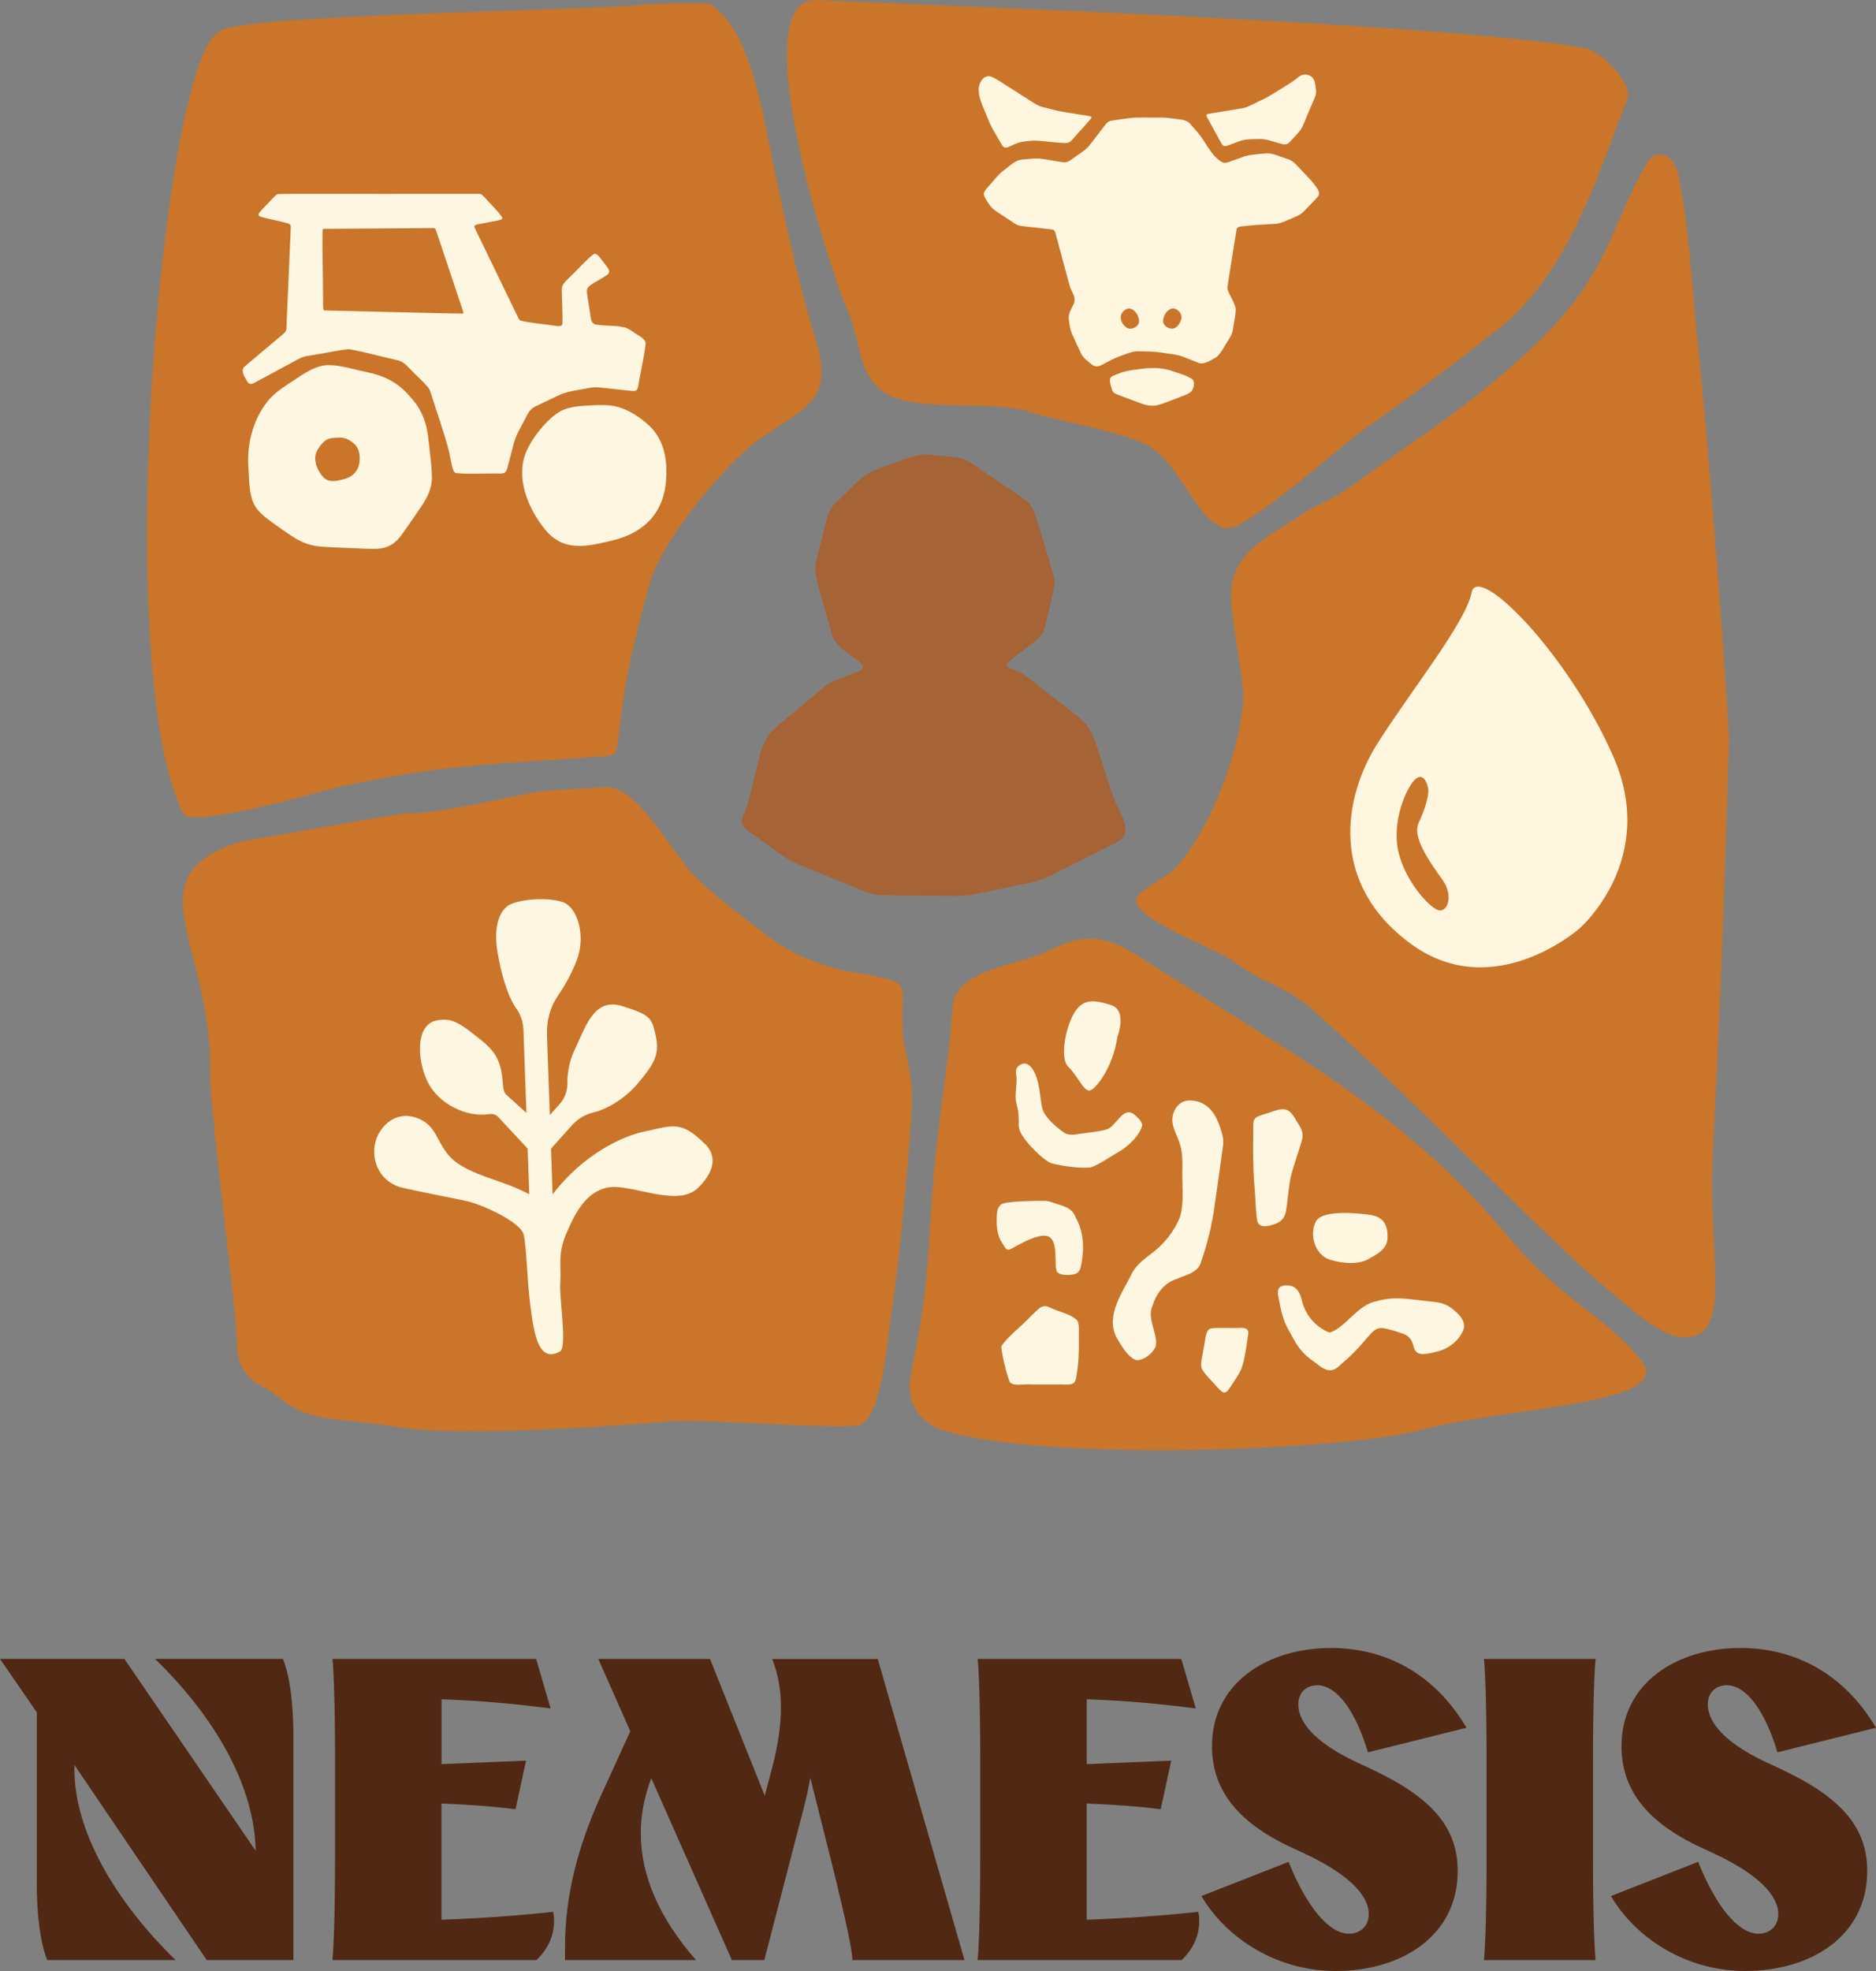 <?xml version="1.0" encoding="UTF-8" standalone="no"?>
<svg
   id="Ebene_1"
   data-name="Ebene 1"
   viewBox="0 0 465.43 488.7"
   version="1.1"
   sodipodi:docname="logo.svg"
   width="465.43"
   height="488.7"
   inkscape:version="1.4.2 (ebf0e94, 2025-05-08)"
   xmlns:inkscape="http://www.inkscape.org/namespaces/inkscape"
   xmlns:sodipodi="http://sodipodi.sourceforge.net/DTD/sodipodi-0.dtd"
   xmlns="http://www.w3.org/2000/svg"
   xmlns:svg="http://www.w3.org/2000/svg">
  <rect x="0" y="0" width="465.43" height="488.7" fill="#808080" stroke="none"/>
  <defs
     id="defs31" />
  <sodipodi:namedview
     id="namedview31"
     pagecolor="#ffffff"
     bordercolor="#000000"
     borderopacity="0.25"
     inkscape:showpageshadow="2"
     inkscape:pageopacity="0.0"
     inkscape:pagecheckerboard="0"
     inkscape:deskcolor="#d1d1d1"
     inkscape:zoom="1.4999721"
     inkscape:cx="231.33764"
     inkscape:cy="252.33803"
     inkscape:window-width="1920"
     inkscape:window-height="1009"
     inkscape:window-x="-8"
     inkscape:window-y="-8"
     inkscape:window-maximized="1"
     inkscape:current-layer="Ebene_1" />
  <g
     id="g7"
     transform="translate(-13.75,-16.84)">
    <path
       d="m 22.88,483.26 v -41.84 l -9.13,-13.26 h 30.86 l 32.6,47.6 -0.11,-1.85 C 76.23,459.13 67.32,442.83 52.21,428.16 h 31.73 c 1.74,4.35 2.61,11.08 2.61,19.56 v 55.1 H 65.03 L 32.21,454.46 v 1.09 c 0,15.21 10,32.6 25.1,47.27 H 25.47 c -1.74,-4.35 -2.61,-11.08 -2.61,-19.56 z"
       style="fill:#502813"
       id="path1" />
    <path
       d="m 96.88,478.05 v -25.1 c 0,-15 -0.43,-23.04 -0.65,-24.78 h 50.53 l 3.59,12.28 c -9.24,-1.2 -17.71,-1.96 -27.06,-2.28 v 16.08 l 20.97,-0.87 -2.61,12.06 c -5.87,-0.76 -12.39,-1.2 -18.37,-1.41 v 28.8 c 9.35,-0.33 18.58,-0.98 27.71,-1.96 0.11,0.54 0.22,1.3 0.22,2.28 0,2.93 -0.98,6.41 -4.35,9.67 H 96.22 c 0.22,-1.74 0.65,-9.78 0.65,-24.78 z"
       style="fill:#502813"
       id="path2" />
    <path
       d="m 175.34,457.73 c -2.17,5.65 -2.61,10.32 -2.61,13.69 0,10.43 4.56,20.97 13.69,31.41 h -32.49 v -3.37 c 0,-12.5 3.15,-24.67 8.8,-37.17 l 7.39,-16.19 -7.93,-17.93 h 27.71 l 13.58,33.91 1.96,-7.39 c 1.3,-5.11 2.06,-9.89 2.06,-14.56 0,-3.7 -0.54,-7.83 -2.17,-11.95 h 26.19 l 21.52,74.66 h -27.82 c 0,-2.28 -1.52,-9.56 -5.11,-24.02 l -5.33,-21.19 c -0.43,2.5 -0.98,5 -1.63,7.5 l -9.78,37.71 h -8.04 l -20,-45.1 z"
       style="fill:#502813"
       id="path3" />
    <path
       d="m 256.95,478.05 v -25.1 c 0,-15 -0.43,-23.04 -0.65,-24.78 h 50.53 l 3.59,12.28 c -9.24,-1.2 -17.71,-1.96 -27.06,-2.28 v 16.08 l 20.97,-0.87 -2.61,12.06 c -5.87,-0.76 -12.39,-1.2 -18.37,-1.41 v 28.8 c 9.35,-0.33 18.58,-0.98 27.71,-1.96 0.11,0.54 0.22,1.3 0.22,2.28 0,2.93 -0.98,6.41 -4.35,9.67 h -50.64 c 0.22,-1.74 0.65,-9.78 0.65,-24.78 z"
       style="fill:#502813"
       id="path4" />
    <path
       d="m 311.82,486.96 21.63,-8.48 c 4.35,10.87 9.89,17.82 15,17.82 2.5,0 4.89,-1.63 4.89,-4.89 0,-3.26 -2.61,-8.8 -16.19,-15.11 l -3.04,-1.41 c -13.8,-6.41 -19.67,-14.67 -19.67,-25.1 0,-15.65 13.69,-24.34 29.56,-24.34 13.37,0 25.65,6.3 33.58,19.78 l -24.45,6.09 c -3.04,-10.11 -7.61,-16.63 -12.61,-16.63 -2.61,0 -4.67,1.74 -4.67,4.78 0,3.26 2.39,8.69 14.78,14.45 l 3.04,1.41 c 15.43,7.17 21.73,14.67 21.73,25.43 0,16.3 -14.24,24.78 -30.21,24.78 -15.97,0 -28.04,-9.35 -33.36,-18.58 z"
       style="fill:#502813"
       id="path5" />
    <path
       d="m 382.56,478.05 v -25.1 c 0,-15 -0.43,-23.04 -0.65,-24.78 h 27.71 c -0.22,1.74 -0.65,9.78 -0.65,24.78 v 25.1 c 0,15 0.43,23.04 0.65,24.78 h -27.71 c 0.22,-1.74 0.65,-9.78 0.65,-24.78 z"
       style="fill:#502813"
       id="path6" />
    <path
       d="m 413.42,486.96 21.63,-8.48 c 4.35,10.87 9.89,17.82 15,17.82 2.5,0 4.89,-1.63 4.89,-4.89 0,-3.26 -2.61,-8.8 -16.19,-15.11 l -3.04,-1.41 c -13.8,-6.41 -19.67,-14.67 -19.67,-25.1 0,-15.65 13.69,-24.34 29.56,-24.34 13.37,0 25.65,6.3 33.58,19.78 l -24.45,6.09 c -3.04,-10.11 -7.61,-16.63 -12.61,-16.63 -2.61,0 -4.67,1.74 -4.67,4.78 0,3.26 2.39,8.69 14.78,14.45 l 3.04,1.41 C 470.7,462.5 477,470 477,480.76 c 0,16.3 -14.24,24.78 -30.21,24.78 -15.97,0 -28.04,-9.35 -33.36,-18.58 z"
       style="fill:#502813"
       id="path7" />
  </g>
  <g
     id="g23"
     transform="translate(-13.75,-16.84)">
    <path
       d="m 216.4,16.85 c -18.78,-0.97 3.55,67.9 7.4,76.38 3.82,8.41 2.43,17.35 10.61,21.63 7.77,4.06 26.39,1.25 34.69,4.08 6.7,2.29 23.7,4.97 29.79,8.57 8.98,5.31 13.63,24.13 22.04,19.59 7.76,-4.19 22.55,-16.94 29.38,-22.45 0.51,-0.41 17.21,-11.92 35.51,-26.53 18.29,-14.6 25.31,-41.49 31.63,-56.52 1.64,-3.91 -6.28,-12.05 -10.46,-12.82 C 372.63,22.46 236.93,17.9 216.4,16.85 Z"
       style="fill:#ca7529"
       id="path8" />
    <path
       d="m 211.62,84.64 c -2.3,-9.32 -4.26,-18.58 -6.24,-28.15 -2.21,-10.65 -5.46,-32.88 -15.62,-38.71 -0.54,-0.31 -15.16,0.05 -15.79,0.14 -10.22,1.5 -103.25,2.44 -105.72,6.78 -13.95,5.11 -27.51,156.77 -9.05,193.86 1.97,3.95 34.97,-5.79 38.37,-6.53 22.45,-4.9 33.87,-5.48 56.85,-7.04 3.08,-0.21 6.15,-0.42 9.23,-0.62 0.82,-0.06 1.69,-0.13 2.33,-0.64 0.84,-0.67 1.01,-1.86 1.11,-2.93 1.5,-15.48 3.75,-23.9 7.74,-38.99 2.76,-10.43 17.97,-28.94 26.53,-35.51 3.44,-2.64 11.21,-6.78 13.88,-10.2 4.68,-5.99 1.15,-13.66 -0.88,-20.98 -0.97,-3.51 -1.87,-6.99 -2.73,-10.46 z"
       style="fill:#ca7529"
       id="path9" />
    <path
       d="m 237.28,261.67 c -0.17,-0.34 -0.39,-0.66 -0.67,-0.94 -1.2,-1.17 -8.29,-2.39 -9.96,-2.63 -7.25,-1.02 -15.79,-4.15 -21.63,-8.57 -6.92,-5.23 -15.47,-11.53 -20.41,-17.14 -4.64,-5.27 -13.12,-20.89 -20.81,-20.41 -1.75,0.11 -14.92,0.89 -16.65,1.19 -6.08,1.06 -12.64,2.64 -18.72,3.7 -16.29,2.85 -7.08,0.27 -23.37,3.12 -10.48,1.83 -20.95,3.67 -31.43,5.5 -27.5,8.36 -7.33,25.56 -7.76,56.6 -0.14,10.35 6.59,59.12 6.68,68.13 0.09,9.01 7.18,10.54 8.42,11.6 10.09,8.53 14.5,6.04 32.04,8.91 17.53,2.87 65.81,-1.39 66.39,-1.44 9.57,-0.75 38.62,1.86 46.95,1.05 6.06,-0.59 7.58,-21.35 8.18,-25.29 2.6,-16.99 4.02,-34.18 5.3,-51.31 1.05,-14.14 -2.96,-13.92 -2.09,-28.08 0.08,-1.35 0.11,-2.84 -0.46,-4.01 z"
       style="fill:#ca7529"
       id="path10" />
    <path
       d="m 442.69,200.38 c 0.15,-3.74 -5.35,-77.67 -7.64,-97.43 -1.33,-11.47 -2.12,-30.76 -5.14,-43.6 -0.97,-4.12 -5.37,-5.9 -7.49,-2.24 -9.35,16.12 -9.25,27.08 -26.66,44.11 -15.33,15 -29.33,23.45 -46.65,36.08 -6.01,4.38 -7.25,3.51 -13.38,7.73 -6.74,4.64 -14.33,7.62 -16.32,16.32 -1.31,5.73 3.22,23.75 2.76,29.61 -1.01,12.83 -8.29,31.99 -17.06,41.41 -1.48,1.59 -9.01,5.23 -9.46,7.36 -1.03,4.98 19.84,12.27 23.87,15.3 8.61,6.46 12.25,5.39 20.29,12.54 16.19,14.41 31.55,29.71 47.04,44.85 9.28,9.06 18.53,18.29 28.6,26.48 4.18,3.4 11.77,10.67 17.87,9.41 10.17,-2.1 4.01,-21.41 5.37,-46.13 2.44,-44.19 3.86,-98.08 4.01,-101.82 z M 300.2,235.69 c 0,0 0,0 0.01,0 0,0 0,0 0,0 0,0 -0.01,0 -0.02,0 0,0 0,0 0,0 z"
       style="fill:#ca7529"
       id="path11" />
    <path
       d="m 278.99,250.41 c -1.84,0.61 -3.63,1.47 -5.38,2.33 -6.88,3.34 -22.82,4.43 -23.5,13.6 -1.49,20.15 -4,26.5 -5.58,54.29 -1.33,23.52 -3.35,28.42 -4.97,38.15 -0.93,5.59 2.5,11.03 8.16,12.73 26.42,7.96 99.63,4.92 118.27,-0.06 22.56,-6.03 63.83,-6.17 54.91,-17.36 -8.48,-10.63 -20.17,-15.2 -32.82,-30.44 -26.63,-32.08 -56.1,-46.75 -91.07,-69.22 -0.71,-0.45 -1.41,-0.91 -2.13,-1.33 -3.63,-2.16 -7.76,-3.85 -11.97,-3.51 -1.34,0.11 -2.65,0.41 -3.92,0.84 z"
       style="fill:#ca7529"
       id="path12" />
    <path
       d="m 414.02,204.44 c -11.25,-25.6 -33.68,-48.21 -35.17,-40.68 -1.49,7.54 -15.31,24.65 -23.45,37.57 -8.14,12.92 -12.2,34.46 8.37,49.53 20.58,15.07 41.87,-3.83 41.87,-3.83 0,0 19.62,-16.99 8.37,-42.59 z m -43.55,38.04 c -2.27,-0.84 -8.14,-7.18 -9.81,-14.6 -1.68,-7.42 2.04,-15.7 4.07,-17.69 2.02,-1.99 3.11,0.7 3.35,2.22 0.24,1.52 -0.72,4.94 -2.39,8.53 -1.68,3.59 3.11,10.05 5.98,14.12 2.87,4.07 1.07,8.25 -1.2,7.42 z"
       style="fill:#fff6e0"
       id="path13" />
    <g
       id="g15">
      <path
         d="m 291,273.82 c 0,0 2.51,-6.46 -1.6,-7.77 -4.1,-1.31 -6.93,-1.69 -9.11,1.9 -2.17,3.6 -3.71,11.29 -1.48,13.43 2.24,2.14 3.68,5.83 5.13,5.87 1.44,0.05 5.99,-5.72 7.05,-13.44 z"
         style="fill:#fdf6e0"
         id="path14" />
      <path
         d="m 353.28,318.02 c 0,0 -11.37,-1.74 -13.09,1.72 -1.72,3.46 -0.05,8.36 3.54,9.45 3.58,1.09 7.31,1.09 9.37,-0.09 2.06,-1.17 4.85,-2.4 4.9,-5.4 0.06,-3 -0.92,-5.31 -4.72,-5.69 z"
         style="fill:#fff6e0"
         id="path15" />
    </g>
    <path
       d="m 313.06,45.31 c 0.09,-0.2 0.53,-0.25 1.29,-0.38 2.4,-0.41 6.11,-0.96 8.16,-1.36 1.52,-0.49 3.06,-1.41 4.55,-2.08 1.49,-0.7 2.5,-1.39 3.9,-2.25 1.31,-0.84 2.7,-1.63 3.94,-2.51 0.7,-0.49 1.27,-1.19 2.21,-1.36 0.83,-0.15 1.67,0.13 2.23,0.69 0.76,0.8 0.75,2.07 0.9,3.11 0.09,0.96 -0.1,1.39 -0.56,2.48 -0.37,0.88 -0.75,1.77 -1.13,2.66 -0.7,1.54 -1.23,3.19 -2.04,4.6 -0.74,1 -1.77,2.04 -2.64,3 -0.8,0.97 -1.6,0.82 -2.76,0.45 -1.57,-0.41 -3.28,-1.11 -4.82,-1.05 -1.83,0.07 -3.59,-0.08 -5.32,0.64 -0.93,0.33 -1.97,0.77 -2.89,1.04 -0.82,0.27 -1.11,-0.25 -1.44,-0.84 -0.8,-1.45 -2.49,-4.52 -3.24,-5.89 -0.15,-0.29 -0.38,-0.62 -0.34,-0.92 v -0.02 z"
       style="fill:#fff6e0"
       id="path16" />
    <path
       d="m 284.55,45.87 c 0.07,0.19 -0.29,0.56 -0.84,1.19 -0.48,0.54 -1.1,1.24 -1.73,1.94 -0.73,0.82 -1.46,1.64 -1.99,2.23 -0.79,0.95 -1.25,1.13 -2.32,1.06 -2.41,-0.07 -4.84,-0.52 -7.25,-0.59 -0.95,0.02 -1.94,0.14 -2.88,0.27 -0.99,0.13 -1.89,0.52 -2.84,0.98 -0.92,0.44 -1.8,0.9 -2.37,-0.16 -0.62,-1 -1.44,-2.5 -2.04,-3.52 -0.95,-1.56 -1.55,-3.28 -2.27,-4.98 -0.82,-1.99 -1.43,-3.31 -1.46,-5.26 -0.03,-1.62 1.25,-3.85 3.11,-3.17 1.6,0.62 3.18,1.89 4.64,2.73 1.68,1.06 3.41,2.18 5.11,3.27 1.09,0.71 1.87,1.26 3.09,1.54 1.83,0.45 3.65,0.99 5.49,1.26 1.39,0.22 4,0.64 5.42,0.87 0.65,0.11 1.05,0.17 1.12,0.34 v 0.02 z"
       style="fill:#fff6e0"
       id="path17" />
    <path
       d="m 289.2,110.63 c -0.27,0.89 0.22,2.06 0.47,2.95 0.23,0.89 1.51,1.13 2.45,1.52 1.38,0.52 2.98,1.12 4.33,1.62 1.35,0.52 2.56,0.85 4.08,0.67 1.79,-0.38 3.56,-1.22 5.28,-1.83 1.13,-0.52 2.58,-0.81 3.5,-1.66 0.6,-0.73 1.03,-2.3 0.24,-3.05 -1.48,-0.97 -2.99,-1.33 -4.72,-1.92 -2.88,-1.09 -5.99,-0.97 -8.99,-0.48 -1.75,0.2 -3.32,0.47 -4.92,1.16 -0.58,0.25 -1.37,0.43 -1.7,0.97 l -0.02,0.04 z"
       style="fill:#fff6e0"
       id="path18" />
    <path
       d="m 339.48,62.13 c -0.9,-1.09 -2.21,-2.4 -3.25,-3.51 -0.99,-1 -1.65,-1.96 -3.06,-2.36 -0.87,-0.3 -1.87,-0.64 -2.76,-0.94 -1.39,-0.52 -2.29,-0.51 -3.63,-0.35 -1.89,0.21 -3.26,0.2 -5.12,0.95 -0.76,0.27 -1.57,0.56 -2.33,0.84 -0.71,0.24 -1.53,0.61 -2.18,0.38 -2,-0.96 -3.46,-3.34 -4.64,-5.23 -0.98,-1.59 -2.18,-2.9 -3.42,-4.3 -0.88,-1.06 -2.2,-1.08 -3.49,-1.27 -1.68,-0.22 -2.67,-0.4 -4.51,-0.35 -2.45,0.06 -5.04,-0.15 -7.39,0.17 -1.35,0.19 -2.88,0.37 -4.2,0.61 -0.8,0.12 -1.21,0.59 -1.7,1.23 -0.92,1.19 -2.65,3.45 -3.52,4.58 -1.17,1.61 -3.11,2.61 -4.67,3.79 -0.76,0.57 -1.38,0.84 -2.41,0.65 -1.6,-0.21 -3.98,-0.71 -5.66,-0.87 -1.3,-0.06 -2.68,0.14 -4,0.24 -2.02,0.09 -3.27,1.65 -4.8,2.71 -1.22,0.87 -2.11,2.12 -3.17,3.3 -0.58,0.75 -1.62,1.61 -1.74,2.48 0.06,0.96 0.88,1.85 1.37,2.67 0.59,0.93 1.29,1.4 2.3,2.06 1.14,0.76 2.43,1.61 3.55,2.36 0.81,0.59 1.51,0.89 2.48,0.95 1.58,0.18 5.01,0.55 6.58,0.73 0.69,0.08 1.03,0.14 1.22,0.35 0.36,0.63 0.39,1.18 0.74,2.35 0.97,3.55 2.46,9.23 3.08,11.44 0.68,1.96 1.94,2.97 0.62,5.14 -0.3,0.6 -0.62,1.18 -0.77,1.83 -0.23,0.92 0,2.04 0.17,3.02 0.26,1.55 1.05,2.87 1.68,4.33 0.64,1.28 1.12,2.88 2.15,3.75 0.47,0.43 0.99,0.86 1.49,1.25 1.34,1.22 2.53,0.23 3.88,-0.46 1.53,-0.85 2.82,-1.36 4.41,-1.92 1.24,-0.48 2.31,-0.84 3.61,-0.78 0.43,0 0.87,0.02 1.3,0.03 1.58,0.03 2.73,0.06 4.35,0.31 1.97,0.32 3.78,0.38 5.66,1.17 0.87,0.34 2.17,0.87 3.04,1.21 1.43,0.73 2.81,-0.18 4.11,-0.88 1.37,-0.61 2.06,-2.08 2.87,-3.36 0.79,-1.36 1.76,-2.51 1.94,-4.03 0.21,-1.68 0.73,-3.45 0.65,-5.12 -0.33,-1.54 -1.43,-3.04 -1.94,-4.52 -0.19,-0.57 -0.08,-0.9 0.05,-1.78 0.56,-3.42 1.77,-11.17 2.11,-13.2 0.15,-0.98 1.55,-0.76 2.36,-0.92 1.66,-0.16 2.98,-0.29 4.68,-0.37 0.8,-0.05 1.68,-0.08 2.46,-0.14 1.38,-0.05 2.61,-0.7 3.93,-1.25 1.33,-0.59 2.54,-0.97 3.5,-2.09 0.45,-0.47 0.92,-0.95 1.38,-1.43 2.29,-2.49 3.15,-2.31 0.67,-5.42 l -0.03,-0.04 z m -44.89,36.18 c -1.74,0.45 -3.39,-2.26 -2.58,-3.67 0.4,-0.75 1.24,-1.43 2.12,-1.28 1.28,0.23 2.3,2 2.21,3.22 -0.05,0.89 -0.87,1.5 -1.68,1.71 l -0.06,0.02 z m 12.3,-2.77 c -0.09,1.25 -1.33,3.18 -2.85,2.74 -0.73,-0.18 -1.45,-0.67 -1.66,-1.39 -0.37,-1.42 1.09,-3.86 2.68,-3.55 0.95,0.19 1.8,1.2 1.83,2.14 v 0.05 z"
       style="fill:#fff6e0"
       id="path19" />
    <g
       id="g22">
      <g
         id="g21">
        <path
           d="m 152.93,118.71 c 2.52,-1.22 5.19,-1.2 8.22,-1.4 1.72,-0.07 3.48,-0.09 5.16,0.25 3.12,0.67 6.13,2.61 8.52,4.83 3.63,3.48 4.49,8.2 4.2,13.06 -0.41,8.11 -5.08,13.32 -13.03,15.32 -6.63,1.58 -12.62,3.21 -17.42,-3.14 -3.99,-5.14 -6.91,-12.46 -4.29,-18.74 1.47,-3.49 5.2,-8.25 8.58,-10.14 l 0.07,-0.04 z"
           style="fill:#fdf6e0"
           id="path20" />
        <path
           d="m 168.93,98.08 c -2.09,-0.59 -4.88,-0.4 -7.11,-0.73 -1.74,-0.15 -1.45,-2.16 -1.78,-3.52 -0.2,-1.26 -0.42,-2.6 -0.6,-3.85 -0.18,-1.23 -0.09,-1.79 0.74,-2.39 1.23,-0.87 2.85,-1.65 4.06,-2.5 1.2,-0.82 0.46,-1.62 -0.24,-2.58 -0.66,-0.67 -1.97,-3.11 -2.93,-2.69 -1.82,1.35 -4.23,4.14 -6.23,6 -1.04,0.99 -1.86,1.76 -1.7,3.22 0,2.02 0.24,5.95 0.16,7.88 -0.01,0.92 -0.87,0.82 -1.69,0.71 -2.38,-0.39 -6.46,-0.69 -8.69,-1.29 -0.34,-0.16 -0.46,-0.46 -0.64,-0.8 -1.66,-3.43 -9.44,-19.43 -10.77,-22.23 -0.36,-0.67 0.48,-0.76 1.09,-0.91 1.08,-0.22 3.15,-0.58 4.45,-0.84 0.99,-0.2 1.46,-0.38 1.29,-0.82 -1.04,-1.6 -2.93,-3.31 -4.22,-4.82 -1.03,-1.11 -1.06,-1 -1.75,-1.01 -2.74,-0.03 -6.76,0.02 -12.82,0 -14.23,0.06 -33.74,-0.12 -36.95,0.07 -0.31,0.17 -0.99,0.79 -1.33,1.18 -0.96,1.08 -2.5,2.48 -3.24,3.51 -0.41,0.59 0.1,0.84 0.65,0.99 1.59,0.45 4.47,1.01 6.26,1.5 1.04,0.29 0.96,0.55 0.93,1.5 -0.17,4.46 -0.8,18 -1.05,24.27 0.05,0.94 -0.33,1.35 -1.02,1.9 -1.84,1.56 -7.34,6.16 -9.24,7.78 -1.31,1 -0.15,2.58 0.51,3.77 0.58,0.89 1.06,0.82 2.23,0.14 2.16,-1.17 6.47,-3.49 9.03,-4.87 1.64,-0.87 2.27,-1.38 4.23,-1.64 0.82,-0.14 1.63,-0.28 2.49,-0.43 2.41,-0.35 5.02,-1.02 7.35,-1.16 3.18,0.53 8.18,1.91 11.6,2.66 1.62,0.25 2.45,1.2 3.61,2.37 1.38,1.43 3.09,2.96 4.34,4.41 0.37,0.48 0.54,0.99 0.73,1.57 1.1,3.62 3.42,10.12 4.41,14.12 0.28,1.28 0.64,3.18 0.95,4.35 0.15,0.52 0.33,1.09 0.89,1.25 2.78,0.3 8.06,0.02 10.77,0.11 1.31,0.01 1.67,-0.24 2.06,-1.9 0.4,-1.51 0.83,-3.19 1.23,-4.72 0.68,-3.01 2.08,-5 3.41,-7.65 0.74,-1.45 1.27,-1.95 2.53,-2.54 1.37,-0.67 3.8,-1.83 5.17,-2.48 2.31,-1.17 4.99,-1.35 7.51,-1.89 1.54,-0.3 2.39,-0.24 3.99,-0.05 1.87,0.2 4.78,0.52 6.4,0.69 1.39,0.16 1.87,0.11 2.07,-1.06 0.37,-2.41 1.59,-7.82 1.87,-10.65 -0.15,-1.37 -1.86,-1.92 -2.92,-2.77 -0.78,-0.51 -1.41,-0.91 -2,-1.13 l -0.06,-0.02 z M 94.01,93.66 c -0.22,-0.97 -0.04,-1.96 -0.12,-4.11 0,-4.46 -0.21,-11.43 -0.11,-15.68 0.08,-0.31 0.37,-0.27 0.67,-0.29 3.4,-0.03 23.66,-0.18 26.68,-0.19 0.48,-0.03 0.69,0.19 0.82,0.65 0.24,0.7 0.75,2.25 1.41,4.21 0.6,1.78 1.3,3.9 2.01,6 1.13,3.35 2.26,6.77 3.19,9.54 0.12,0.47 0.32,0.74 -0.07,0.81 C 124.88,94.57 102.37,94 94.37,93.82 94.22,93.81 94.1,93.79 94.02,93.68 v 0 z"
           style="fill:#fdf6e0"
           id="path21" />
      </g>
      <path
         d="m 120.1,126.35 c -0.33,-4.12 -1.53,-7.77 -4.31,-10.8 -3.12,-3.8 -6.52,-5.54 -11.3,-6.5 -3.3,-0.67 -6.78,-1.89 -10.05,-1.64 -3.54,0.48 -6.12,2.74 -9.27,4.68 -1.83,1.22 -3.65,2.54 -5.03,4.25 l -0.05,0.07 c -3.76,4.78 -5.24,11.05 -4.66,17.18 0.17,2.64 0.15,5.61 1.2,7.98 0.91,2.03 2.81,3.47 4.69,4.84 1.58,1.13 3.24,2.32 4.86,3.37 2.58,1.72 4.79,2.49 8.13,2.66 2.37,0.15 4.81,0.22 7.21,0.33 5.57,0.11 8.84,1.18 12.18,-3.76 1.47,-2.02 3,-4.28 4.42,-6.37 1.69,-2.46 2.95,-4.95 2.78,-7.98 -0.08,-2.65 -0.5,-5.62 -0.79,-8.32 z m -17.13,4.6 c -0.13,2.5 -1.57,4.11 -4.02,4.73 -2.04,0.49 -3.89,0.99 -5.37,-0.97 -1.23,-1.59 -2.13,-3.84 -1.32,-5.78 0.45,-1.08 1.6,-2.55 2.65,-3.13 h 0.02 c 0.78,-0.39 1.6,-0.38 2.53,-0.44 0.53,-0.02 1.07,-0.03 1.59,0.08 0.96,0.21 1.89,0.81 2.63,1.49 1.12,1.07 1.39,2.53 1.29,4.03 z"
         style="fill:#fdf6e0"
         id="path22" />
    </g>
    <path
       d="m 291.14,217.16 c -2.06,-3.84 -4.82,-15.27 -6.64,-18.65 -0.53,-0.98 -1.04,-1.88 -1.84,-2.7 -3.62,-3.22 -8.01,-6.28 -11.83,-9.37 -1.25,-0.95 -2.46,-2.01 -3.81,-2.8 -0.83,-0.5 -1.8,-0.79 -2.7,-1.14 -0.52,-0.22 -0.83,-0.47 -0.79,-0.8 0.03,-0.33 0.39,-0.74 0.93,-1.17 2.39,-1.95 4.86,-3.57 7.08,-5.62 1.29,-1.32 1.51,-2.91 1.97,-4.82 0.56,-2.49 1.37,-5.5 1.77,-7.79 0.17,-1.11 0.03,-2.19 -0.28,-3.25 -0.55,-1.91 -1.24,-4.27 -1.98,-6.71 -0.86,-2.83 -1.77,-5.77 -2.6,-8.23 -0.31,-0.92 -0.71,-1.84 -1.4,-2.51 -2.93,-2.46 -6.24,-4.39 -9.47,-6.65 -1.98,-1.29 -3.75,-2.73 -5.78,-3.88 -1.7,-0.91 -3.63,-0.9 -5.72,-1.14 -2.53,-0.21 -5.15,-0.75 -7.62,0.02 -2.54,0.76 -5.72,2.06 -8.3,2.98 -1.2,0.43 -2.42,0.87 -3.48,1.59 -2.59,1.94 -5.04,4.64 -7.37,6.78 -2.23,1.9 -2.51,4.8 -3.24,7.52 -0.56,2.17 -1.19,4.59 -1.64,6.66 -0.41,1.65 -0.55,3.22 -0.1,4.85 0.81,3.28 2.1,7.58 3.04,10.91 0.45,1.45 0.67,2.86 1.35,4.2 1.51,2.47 4.24,3.71 6.47,5.7 1.43,1.15 0.51,1.82 -0.86,2.32 -2.24,0.93 -4.75,1.69 -6.77,2.82 -1.48,0.88 -2.64,2 -3.98,3.1 -3.42,3.01 -7.44,5.96 -10.63,9.14 -0.84,0.98 -1.35,2.09 -1.86,3.25 -1.23,2.76 -3.1,13.12 -4.43,16.12 -1.22,2.39 -1.27,3.68 1.04,5.18 2.02,1.44 4.66,3.36 6.93,4.98 2.51,1.97 5.11,3.15 8.08,4.25 4.97,1.97 11.16,4.69 14.78,5.98 1.08,0.39 2.21,0.49 3.4,0.52 5.8,0.14 14.06,0.19 18.82,0.18 1.42,0 2.6,-0.16 4.07,-0.46 3.43,-0.67 7.91,-1.65 11.34,-2.38 3.03,-0.55 5.83,-1.23 8.59,-2.83 4.54,-2.3 9.99,-5.05 14.23,-7.2 4.66,-1.81 3.12,-5.31 1.29,-8.86 l -0.05,-0.1 z"
       style="fill:#a66335"
       id="path23" />
  </g>
  <path
     d="m 174.86,283.6 c -5.99,-5.85 -7.8,-4.58 -15.44,-2.93 -5.03,1.09 -14.85,5.62 -22.32,15.48 l -0.4,-11.33 5.21,-5.82 c 1.42,-1.58 3.28,-2.69 5.34,-3.18 3.55,-0.84 7.95,-3.59 10.91,-7.1 3.92,-4.64 5.56,-7.08 4.57,-11.72 -1,-4.64 -1.29,-5.32 -8.28,-7.52 -6.99,-2.2 -8.96,4.64 -11.94,10.95 -1.22,2.58 -1.78,5.54 -1.75,8.19 0.01,1.89 -0.64,3.72 -1.9,5.12 l -2.45,2.73 -0.71,-19.91 c -0.12,-3.46 0.8,-6.9 2.77,-9.74 1.91,-2.74 3.6,-6.04 4.64,-8.77 2.3,-6.06 0.19,-13.29 -3.69,-14.45 -3.87,-1.16 -9.79,-0.67 -12.67,0.58 -2.88,1.24 -4.36,5.59 -3.33,11.85 0.74,4.53 2.31,10.73 4.69,14.05 1.12,1.56 1.69,3.44 1.76,5.36 l 0.73,20.51 -5.06,-4.59 c -0.65,-0.7 -0.69,-1.65 -0.77,-2.6 -0.38,-4.74 -1.16,-7.5 -5.3,-10.79 -5.07,-4.05 -7.26,-5.84 -11.31,-4.91 -5.08,1.17 -4.67,9.65 -2.18,14.94 2.82,6 10.2,9.1 15.27,8.25 0.87,-0.15 1.77,0.07 2.37,0.72 l 7.29,7.82 0.4,11.32 c -6.56,-3.45 -11.46,-3.88 -17.02,-7.17 -5.25,-3.11 -5.28,-8.14 -8.62,-10.56 -3.34,-2.42 -8.26,-2.67 -11.39,2.16 -3.13,4.83 -1.14,12.46 5.7,13.99 6.84,1.53 12.53,2.54 15.95,3.31 3.42,0.76 13.34,5.09 14.03,8.39 0.69,3.31 0.78,10.94 1.63,17.55 0.85,6.61 1.93,14.37 7.34,11.32 1.89,-1.07 -0.23,-13.25 0.07,-17.01 0.31,-3.89 -0.68,-6.97 1.35,-11.85 2.03,-4.89 4.84,-10.8 10.54,-11.82 5.7,-1.02 17.22,5.16 22.34,0.07 5.13,-5.09 3.83,-8.77 1.65,-10.9 z"
     style="fill:#fdf6e0"
     id="path24" />
  <path
     d="m 283.36,278.84 c -0.19,-1 -1.06,-1.73 -1.88,-2.44 -2.91,-2.43 -4.58,3.13 -7.05,3.66 -1.39,0.49 -3.89,0.67 -5.61,0.95 -1.63,0.16 -3.24,0.69 -4.68,-0.06 -1.76,-1.23 -4.15,-3.24 -5.21,-5.19 -0.68,-1.49 -0.77,-4.34 -1.2,-6.32 -0.35,-2.42 -2.12,-7.49 -5.04,-5.13 -0.61,0.55 -0.76,1.28 -0.56,2.27 0.36,1.93 -0.49,4.73 0,6.78 0.56,2.11 0.65,3.43 0.62,5.7 0,1.66 1.4,3.28 2.49,4.64 1.46,1.6 3.65,3.81 5.48,4.7 2.74,0.69 6.88,1.36 9.84,1.08 2.14,-0.72 5.71,-3.2 7.79,-4.36 1.98,-1.37 4.42,-3.72 5.02,-6.05 v -0.21 z"
     style="fill:#fdf6e0"
     id="path25" />
  <path
     d="m 281.86,337.23 c -2.2,-0.83 -3.69,-3.69 -4.89,-5.66 -2.73,-5.56 1.56,-11.11 4,-16.11 1.05,-1.87 2.7,-3.13 4.39,-4.41 3.35,-2.45 5.92,-5.61 7.44,-9.43 1.09,-4.17 0.37,-7.96 0.56,-12.67 -0.01,-1.62 -0.06,-3.2 -0.48,-4.76 -0.51,-2.13 -2.02,-4.3 -2.03,-6.48 0,-2.74 2,-5.12 4.68,-4.84 4.52,0.25 6.4,3.87 7.51,7.72 0.4,1.21 0.54,2.25 0.39,3.49 -0.36,2.87 -1.43,10.17 -2.05,14.6 -0.66,5.02 -1.91,10.03 -3.62,14.85 -1.06,2.13 -3.58,2.6 -5.64,3.51 -3.26,0.98 -5.23,3.63 -6.2,6.76 -1.5,3.17 1.62,7.36 0.76,10.14 -0.74,1.69 -2.79,3.25 -4.61,3.33 l -0.21,-0.03 z"
     style="fill:#fdf6e0"
     id="path26" />
  <path
     d="m 248.42,333.95 c 0.14,2 1.34,6.95 2.14,8.8 1.2,1.06 3.11,0.33 5.62,0.54 2.27,0 4.69,0 6.95,0 3.28,0.1 3.67,-0.01 4,-2.55 0.51,-3.08 0.57,-5.32 0.53,-8.95 -0.06,-1.35 0.19,-3.14 -0.31,-4.27 -1.52,-1.74 -4.78,-2.27 -6.89,-3.33 -2.03,-1.11 -3.1,0.71 -4.83,2.28 -1.93,2.1 -6,5.28 -7.19,7.33 l -0.03,0.16 z"
     style="fill:#fdf6e0"
     id="path27" />
  <path
     d="m 298.07,339.08 c -0.24,-1.37 0.22,-2.51 0.52,-4.62 0.4,-1.9 0.4,-3.27 1.02,-4.49 0.34,-0.5 0.82,-0.61 1.45,-0.67 1.38,-0.08 3.04,-0.03 4.55,-0.04 1.53,0.17 4.21,-0.63 4.1,1.32 -0.37,2.33 -0.82,6.65 -1.86,9.14 -0.66,1.31 -1.67,2.74 -2.48,4.02 -0.44,0.6 -0.81,1.37 -1.52,1.53 -0.53,0.08 -1.13,-0.53 -1.97,-1.45 -1.14,-1.38 -3.09,-3.09 -3.74,-4.54 l -0.06,-0.19 z"
     style="fill:#fdf6e0"
     id="path28" />
  <path
     d="m 311.3,277.4 c -0.28,0.38 -0.34,0.86 -0.37,1.37 -0.03,5.32 -0.15,10.22 0.33,15.75 0.23,2.4 0.28,6.54 0.71,8.4 0.69,1.94 3.57,0.9 5,0.3 1.08,-0.52 1.74,-1.48 2.01,-2.62 0.6,-3.04 0.68,-6.8 1.46,-9.64 0.54,-1.88 1.26,-4.02 1.86,-5.96 0.77,-2.57 1.45,-3.64 0.11,-5.84 -2.14,-3.42 -2.44,-5.27 -7.22,-3.37 -1.13,0.38 -3.2,0.86 -3.78,1.48 l -0.12,0.13 z"
     style="fill:#fdf6e0"
     id="path29" />
  <path
     d="m 260.2,306.63 c 2.53,1.31 1.18,7.2 2.05,8.69 0.7,1.11 4.17,1.02 5.15,0.2 0.59,-0.53 0.77,-1.46 0.91,-2.26 0.73,-4.08 0.52,-7.94 -1.49,-11.5 -0.75,-2.14 -2.71,-2.65 -4.77,-3.31 -1.02,-0.33 -1.77,-0.65 -2.71,-0.7 -1.54,-0.01 -9.8,-0.02 -10.98,0.9 -0.7,0.63 -0.97,1.35 -1.03,2.4 -0.12,2.56 -0.16,5.03 1.39,7.28 0.39,0.54 0.77,1.61 1.54,1.57 1.06,-0.33 7.4,-4.57 9.94,-3.27 z"
     style="fill:#fdf6e0"
     id="path30" />
  <path
     d="m 329.95,330.39 c 3.86,-1.21 6.98,-6.99 11.5,-7.73 4.29,-1.31 7.84,-0.58 12.07,-0.11 3.26,0.34 5.07,0.36 7.37,2.45 1.32,1.07 2.74,2.72 2.26,4.51 -1.04,2.77 -3.48,4.74 -6.32,5.54 -2.59,0.58 -5.43,1.62 -6.09,-1.06 -0.36,-1.39 -0.9,-2.64 -2.4,-3.21 -1.66,-0.6 -3.84,-1.31 -5.49,-1.49 -1.65,-0.07 -2.45,1.05 -3.87,2.65 -2.34,2.78 -3.79,4.22 -6.36,6.4 -2.54,2.63 -4.22,1.15 -6.55,-0.67 -2.99,-1.95 -4.36,-4.09 -5.96,-7.16 -1.44,-2.37 -2.1,-4.49 -2.65,-7.46 -0.2,-1.05 -0.59,-2.33 -0.32,-3.31 0.27,-0.93 1.56,-1.1 2.46,-1.01 1.87,0.14 2.72,1.34 3.3,3.34 0.78,3.81 3.41,6.93 6.87,8.31 l 0.19,0.02 z"
     style="fill:#fdf6e0"
     id="path31" />
</svg>
